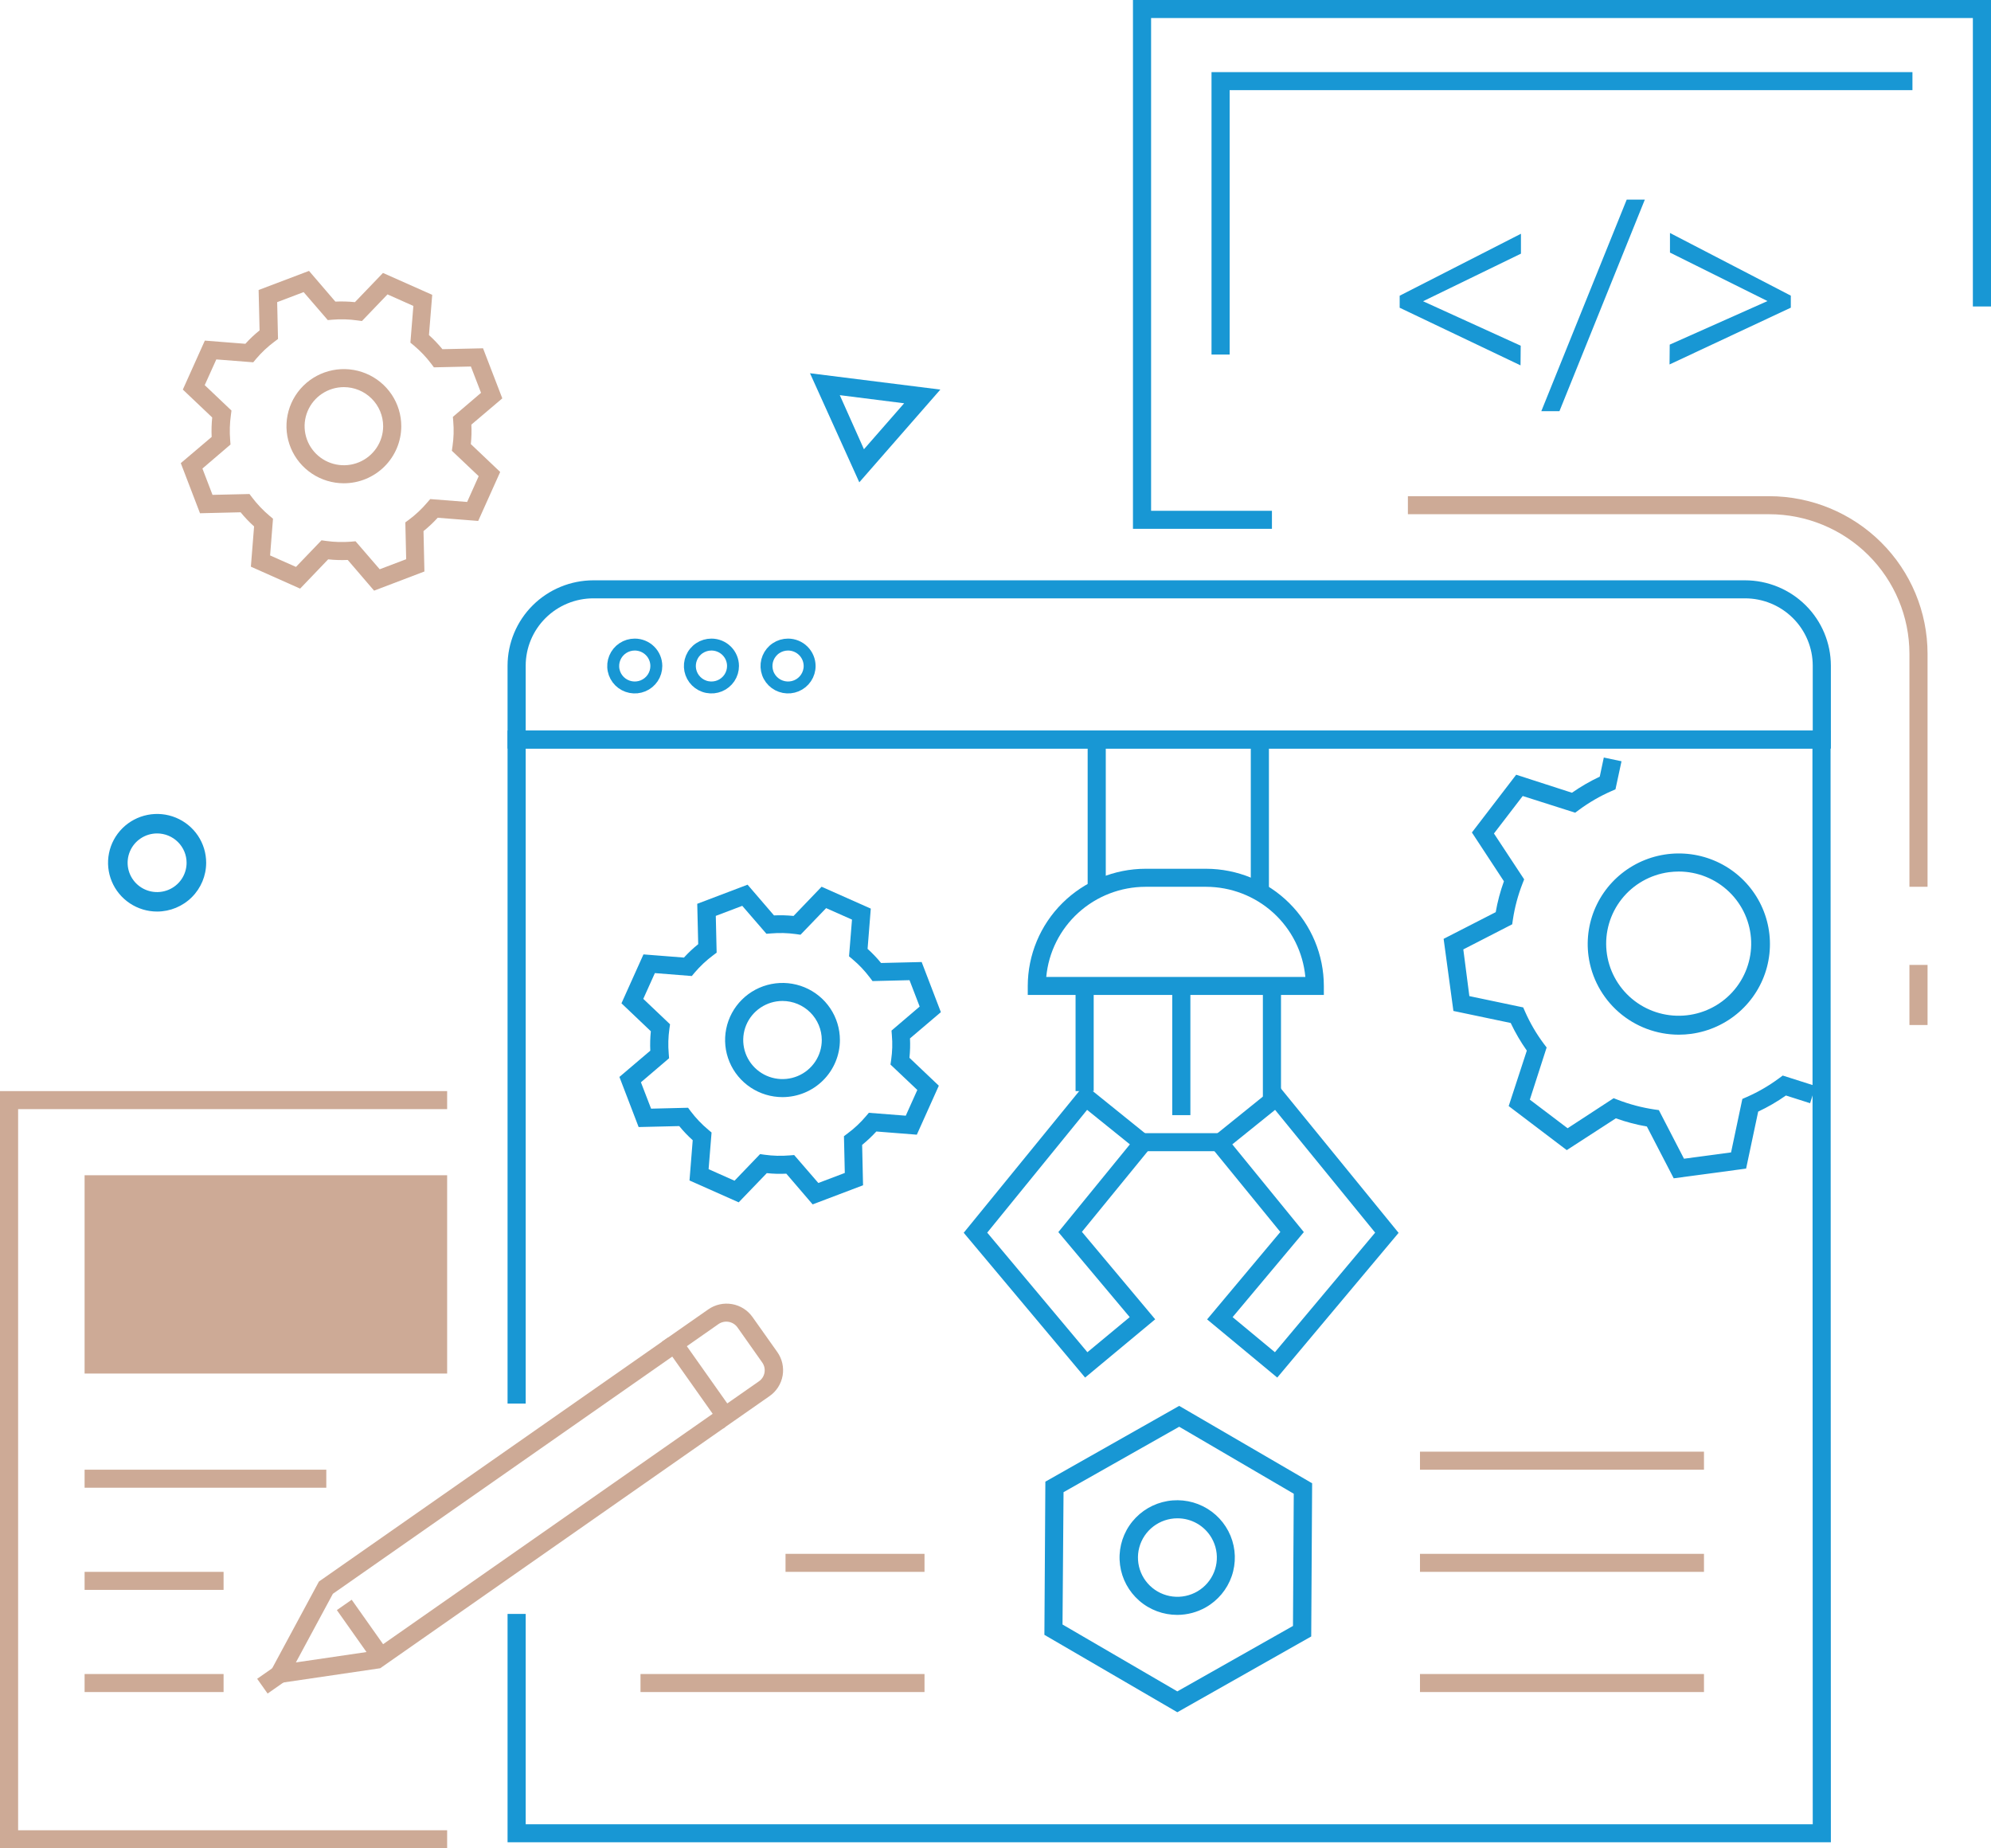 <svg width="167" height="155" viewBox="0 0 167 155" fill="none" xmlns="http://www.w3.org/2000/svg">
<path d="M37.505 155H0V91.502H37.505V93.014H1.52V153.488H37.505V155Z" fill="#CDAA96"/>
<path d="M37.505 98.558H7.096V115.188H37.505V98.558Z" fill="#CDAA96"/>
<path d="M27.369 123.251H7.096V124.763H27.369V123.251Z" fill="#CDAA96"/>
<path d="M18.753 131.818H7.096V133.33H18.753V131.818Z" fill="#CDAA96"/>
<path d="M18.753 140.386H7.096V141.898H18.753V140.386Z" fill="#CDAA96"/>
<path d="M13.178 76.444C12.364 76.444 11.568 76.204 10.892 75.754C10.215 75.305 9.687 74.666 9.376 73.918C9.064 73.17 8.983 72.347 9.142 71.553C9.3 70.76 9.692 70.031 10.268 69.458C10.843 68.886 11.577 68.496 12.375 68.338C13.173 68.18 14.001 68.261 14.753 68.571C15.505 68.881 16.148 69.406 16.6 70.078C17.052 70.751 17.293 71.543 17.293 72.352C17.292 73.437 16.858 74.477 16.087 75.244C15.315 76.011 14.269 76.443 13.178 76.444ZM13.178 69.893C12.689 69.893 12.211 70.037 11.804 70.307C11.397 70.577 11.08 70.961 10.893 71.411C10.706 71.86 10.657 72.355 10.752 72.832C10.848 73.309 11.083 73.747 11.429 74.091C11.775 74.435 12.216 74.669 12.695 74.764C13.175 74.859 13.672 74.81 14.124 74.624C14.576 74.438 14.963 74.123 15.235 73.718C15.506 73.314 15.651 72.838 15.651 72.352C15.65 71.7 15.389 71.075 14.925 70.614C14.462 70.153 13.834 69.894 13.178 69.893Z" fill="#1897D4"/>
<path d="M72.076 40.447L67.94 31.3L78.873 32.671L72.076 40.447ZM70.439 33.139L72.466 37.675L75.837 33.82L70.439 33.139Z" fill="#1897D4"/>
<path d="M60.652 119.799L55.513 112.527L59.41 109.806C59.696 109.606 60.019 109.464 60.361 109.388C60.702 109.312 61.055 109.304 61.4 109.364C61.744 109.424 62.074 109.551 62.369 109.737C62.664 109.924 62.919 110.166 63.12 110.451L65.198 113.384C65.4 113.669 65.543 113.991 65.619 114.33C65.695 114.67 65.704 115.022 65.644 115.365C65.583 115.708 65.456 116.036 65.268 116.33C65.08 116.624 64.836 116.878 64.549 117.078L60.652 119.799ZM57.611 112.895L61.002 117.693L63.652 115.843C63.776 115.758 63.882 115.649 63.963 115.523C64.044 115.396 64.099 115.255 64.125 115.108C64.151 114.96 64.147 114.809 64.114 114.662C64.08 114.516 64.018 114.378 63.931 114.256L61.858 111.318C61.683 111.072 61.416 110.904 61.117 110.852C60.818 110.801 60.511 110.868 60.262 111.041L57.611 112.895Z" fill="#CDAA96"/>
<path d="M22.052 141.348L26.75 132.63L56.04 112.159L56.911 113.399L27.921 133.658L24.819 139.413L31.311 138.46L59.952 118.443L60.829 119.678L31.889 139.902L22.052 141.348Z" fill="#CDAA96"/>
<path d="M23.744 139.268L21.571 140.786L22.446 142.023L24.619 140.505L23.744 139.268Z" fill="#CDAA96"/>
<path d="M29.499 134.156L28.255 135.025L31.321 139.363L32.565 138.494L29.499 134.156Z" fill="#CDAA96"/>
<path d="M153.569 154.495H42.573V135.345H44.094V152.984H152.048L152.023 62.776H44.094V117.707H42.573V61.265H153.543L153.569 154.495Z" fill="#1897D4"/>
<path d="M161.679 80.919H160.158V85.959H161.679V80.919Z" fill="#CDAA96"/>
<path d="M161.678 74.368H160.158V54.815C160.154 51.715 158.913 48.744 156.709 46.552C154.505 44.36 151.516 43.127 148.399 43.123H118.091V41.611H148.399C151.92 41.615 155.295 43.008 157.784 45.483C160.274 47.958 161.674 51.314 161.678 54.815V74.368Z" fill="#CDAA96"/>
<path d="M153.569 62.777H42.573V55.822C42.576 53.925 43.335 52.106 44.684 50.765C46.033 49.423 47.862 48.669 49.77 48.666H146.372C148.28 48.669 150.109 49.423 151.458 50.765C152.807 52.106 153.566 53.925 153.569 55.822V62.777ZM44.094 61.265H152.048V55.822C152.047 54.326 151.448 52.891 150.384 51.833C149.32 50.774 147.877 50.179 146.372 50.178H49.77C48.265 50.179 46.822 50.774 45.758 51.833C44.694 52.891 44.095 54.326 44.094 55.822V61.265Z" fill="#1897D4"/>
<path d="M53.242 54.054C52.884 54.054 52.534 54.159 52.236 54.357C51.939 54.555 51.707 54.837 51.57 55.166C51.433 55.495 51.398 55.856 51.468 56.206C51.538 56.555 51.711 56.875 51.964 57.127C52.218 57.378 52.541 57.549 52.892 57.618C53.243 57.687 53.607 57.651 53.938 57.514C54.268 57.377 54.551 57.145 54.749 56.849C54.947 56.552 55.052 56.204 55.051 55.848C55.05 55.371 54.859 54.915 54.52 54.579C54.181 54.243 53.721 54.054 53.242 54.054V54.054Z" stroke="#1897D4" stroke-miterlimit="10"/>
<path d="M59.674 54.054C59.316 54.054 58.965 54.159 58.668 54.357C58.37 54.555 58.138 54.837 58.002 55.166C57.865 55.495 57.829 55.856 57.899 56.206C57.97 56.555 58.142 56.875 58.396 57.127C58.65 57.378 58.972 57.549 59.324 57.618C59.675 57.687 60.039 57.651 60.37 57.514C60.7 57.377 60.982 57.145 61.181 56.849C61.379 56.552 61.484 56.204 61.483 55.848C61.482 55.371 61.29 54.915 60.951 54.579C60.612 54.243 60.153 54.054 59.674 54.054Z" stroke="#1897D4" stroke-miterlimit="10"/>
<path d="M66.1 54.054C65.742 54.054 65.392 54.159 65.095 54.357C64.797 54.555 64.565 54.837 64.428 55.166C64.291 55.495 64.256 55.856 64.326 56.206C64.396 56.555 64.569 56.875 64.823 57.127C65.076 57.378 65.399 57.549 65.751 57.618C66.102 57.687 66.466 57.651 66.796 57.514C67.127 57.377 67.409 57.145 67.607 56.849C67.805 56.552 67.911 56.204 67.91 55.848C67.907 55.372 67.716 54.916 67.377 54.58C67.038 54.244 66.579 54.055 66.1 54.054V54.054Z" stroke="#1897D4" stroke-miterlimit="10"/>
<path d="M140.387 98.815L138.137 94.471C137.25 94.316 136.379 94.087 135.532 93.785L131.416 96.451L126.545 92.757L128.066 88.106C127.549 87.373 127.096 86.597 126.713 85.788L121.908 84.78L121.087 78.733L125.456 76.495C125.61 75.613 125.841 74.747 126.145 73.905L123.459 69.813L127.174 64.97L131.852 66.481C132.589 65.966 133.369 65.514 134.183 65.131L134.523 63.528L136.008 63.841L135.501 66.194L135.146 66.35C134.186 66.772 133.277 67.299 132.435 67.923L132.121 68.154L127.721 66.754L125.309 69.898L127.843 73.743L127.701 74.106C127.321 75.081 127.05 76.095 126.895 77.13L126.839 77.513L122.739 79.619L123.246 83.535L127.762 84.483L127.919 84.84C128.34 85.795 128.869 86.7 129.495 87.537L129.728 87.844L128.319 92.218L131.487 94.617L135.349 92.097L135.714 92.238C136.695 92.615 137.715 92.884 138.755 93.04L139.14 93.095L141.249 97.172L145.197 96.643L146.144 92.158L146.504 92.001C147.464 91.58 148.374 91.052 149.216 90.429L149.53 90.197L152.287 91.074L151.826 92.516L149.799 91.871C149.064 92.387 148.286 92.839 147.472 93.221L146.459 97.999L140.387 98.815ZM140.813 86.77C138.963 86.767 137.178 86.098 135.786 84.887C134.395 83.676 133.49 82.006 133.241 80.184C133.039 78.695 133.286 77.181 133.95 75.831C134.614 74.482 135.665 73.359 136.971 72.603C138.276 71.848 139.778 71.494 141.286 71.586C142.794 71.678 144.24 72.213 145.442 73.122C146.645 74.032 147.549 75.275 148.041 76.695C148.534 78.115 148.591 79.648 148.208 81.101C147.824 82.554 147.016 83.861 145.886 84.858C144.755 85.854 143.353 86.495 141.857 86.7C141.511 86.746 141.162 86.77 140.813 86.77ZM140.813 73.088C140.535 73.089 140.257 73.108 139.981 73.144C138.419 73.356 137 74.162 136.025 75.394C135.049 76.626 134.593 78.187 134.752 79.747C134.912 81.307 135.674 82.744 136.879 83.756C138.084 84.768 139.637 85.274 141.21 85.169C142.784 85.065 144.254 84.356 145.313 83.193C146.371 82.031 146.933 80.505 146.882 78.938C146.83 77.371 146.169 75.885 145.036 74.793C143.904 73.702 142.39 73.091 140.813 73.088Z" fill="#1897D4"/>
<path d="M68.163 101.002L65.954 98.426C65.408 98.454 64.86 98.439 64.317 98.381L61.96 100.83L57.834 98.996L58.103 95.619C57.696 95.255 57.318 94.859 56.973 94.435L53.567 94.516L51.955 90.313L54.545 88.111C54.52 87.568 54.535 87.023 54.591 86.483L52.127 84.139L53.972 80.037L57.368 80.304C57.736 79.899 58.136 79.523 58.564 79.18L58.483 75.794L62.705 74.191L64.92 76.767C65.468 76.742 66.016 76.757 66.562 76.812L68.913 74.363L73.039 76.197L72.771 79.574C73.178 79.938 73.556 80.334 73.901 80.758L77.307 80.677L78.918 84.88L76.328 87.082C76.354 87.625 76.338 88.169 76.283 88.71L78.746 91.049L76.901 95.156L73.505 94.889C73.136 95.291 72.738 95.667 72.314 96.012L72.39 99.399L68.163 101.002ZM66.613 96.864L68.64 99.207L70.86 98.366L70.789 95.282L71.103 95.045C71.664 94.63 72.174 94.151 72.624 93.619L72.877 93.321L75.974 93.563L76.942 91.406L74.691 89.275L74.747 88.887C74.848 88.201 74.869 87.506 74.808 86.815L74.778 86.427L77.139 84.412L76.288 82.199L73.186 82.275L72.948 81.962C72.529 81.406 72.048 80.899 71.514 80.45L71.215 80.198L71.463 77.119L69.294 76.157L67.145 78.389L66.76 78.334C66.068 78.237 65.367 78.219 64.671 78.278L64.286 78.309L62.259 75.965L60.039 76.807L60.11 79.891L59.796 80.128C59.237 80.546 58.727 81.024 58.275 81.554L58.027 81.851L54.93 81.605L53.957 83.766L56.202 85.898L56.147 86.281C56.049 86.969 56.031 87.665 56.091 88.357L56.121 88.746L53.759 90.761L54.611 92.974L57.713 92.898L57.946 93.21C58.368 93.766 58.851 94.273 59.385 94.722L59.684 94.974L59.436 98.048L61.61 99.016L63.754 96.784L64.139 96.839C64.831 96.935 65.531 96.954 66.227 96.894L66.613 96.864Z" fill="#1897D4"/>
<path d="M111.041 83.439H86.206V82.683C86.21 80.078 87.253 77.581 89.105 75.739C90.958 73.897 93.469 72.86 96.089 72.856H101.158C103.778 72.859 106.29 73.895 108.143 75.738C109.996 77.58 111.038 80.078 111.041 82.683V83.439ZM87.762 81.927H109.49C109.298 79.862 108.337 77.942 106.796 76.543C105.255 75.145 103.244 74.37 101.158 74.368H96.089C94.003 74.37 91.992 75.145 90.451 76.543C88.91 77.942 87.949 79.862 87.757 81.927H87.762Z" fill="#1897D4"/>
<path d="M91.016 115.526L80.834 103.381L90.971 90.948L96.921 95.746L90.748 103.305L96.895 110.638L91.016 115.526ZM82.806 103.371L91.209 113.399L94.757 110.456L88.771 103.325L94.772 95.968L91.183 93.075L82.806 103.371Z" fill="#1897D4"/>
<path d="M107.133 115.526L101.249 110.647L107.392 103.315L101.224 95.756L107.174 90.958L117.31 103.39L107.133 115.526ZM103.388 110.456L106.936 113.399L115.344 103.37L106.951 93.075L103.362 95.967L109.363 103.325L103.388 110.456Z" fill="#1897D4"/>
<path d="M91.736 82.935H90.216V91.502H91.736V82.935Z" fill="#1897D4"/>
<path d="M107.447 82.935H105.927V92.51H107.447V82.935Z" fill="#1897D4"/>
<path d="M102.38 95.029H95.791V96.541H102.38V95.029Z" fill="#1897D4"/>
<path d="M99.846 82.935H98.325V93.517H99.846V82.935Z" fill="#1897D4"/>
<path d="M92.75 62.273H91.23V74.872H92.75V62.273Z" fill="#1897D4"/>
<path d="M106.434 62.273H104.913V74.872H106.434V62.273Z" fill="#1897D4"/>
<path d="M98.751 143.591L87.601 137.1L87.682 124.254L98.908 117.899L110.058 124.39L109.982 137.236L98.751 143.591ZM89.121 136.233L98.751 141.842L108.452 136.354L108.517 125.267L98.908 119.648L89.207 125.136L89.121 136.233ZM98.751 135.427C97.576 135.429 96.441 135.007 95.556 134.237C94.672 133.468 94.1 132.405 93.947 131.247C93.793 130.089 94.069 128.915 94.722 127.945C95.376 126.974 96.362 126.273 97.498 125.973C98.633 125.673 99.839 125.794 100.891 126.313C101.943 126.833 102.769 127.716 103.214 128.797C103.66 129.877 103.694 131.083 103.311 132.187C102.928 133.291 102.154 134.219 101.133 134.797C100.411 135.205 99.596 135.422 98.766 135.427H98.751ZM98.751 127.328C98.023 127.33 97.317 127.57 96.74 128.011C96.164 128.452 95.749 129.069 95.561 129.768C95.373 130.466 95.422 131.207 95.7 131.876C95.977 132.544 96.469 133.103 97.098 133.466C97.727 133.829 98.459 133.975 99.18 133.883C99.902 133.791 100.573 133.465 101.089 132.955C101.605 132.446 101.939 131.782 102.037 131.065C102.136 130.349 101.994 129.62 101.635 128.991C101.346 128.484 100.927 128.063 100.42 127.77C99.913 127.478 99.337 127.325 98.751 127.328Z" fill="#1897D4"/>
<path d="M142.925 121.739H119.104V123.251H142.925V121.739Z" fill="#CDAA96"/>
<path d="M142.925 130.307H119.104V131.818H142.925V130.307Z" fill="#CDAA96"/>
<path d="M142.925 140.386H119.104V141.898H142.925V140.386Z" fill="#CDAA96"/>
<path d="M77.545 140.386H53.724V141.898H77.545V140.386Z" fill="#CDAA96"/>
<path d="M77.545 130.307H65.888V131.818H77.545V130.307Z" fill="#CDAA96"/>
<path d="M65.634 92.006C64.682 92.006 63.751 91.725 62.959 91.199C62.167 90.673 61.55 89.925 61.186 89.05C60.821 88.175 60.726 87.213 60.912 86.284C61.098 85.356 61.556 84.502 62.23 83.833C62.903 83.163 63.761 82.707 64.695 82.523C65.629 82.338 66.597 82.433 67.477 82.795C68.356 83.157 69.109 83.771 69.638 84.558C70.167 85.346 70.449 86.271 70.449 87.218C70.448 88.487 69.94 89.704 69.037 90.602C68.135 91.5 66.911 92.004 65.634 92.006ZM65.634 83.942C64.983 83.942 64.346 84.135 63.804 84.495C63.262 84.855 62.84 85.366 62.59 85.965C62.341 86.563 62.276 87.222 62.403 87.857C62.53 88.493 62.844 89.076 63.305 89.534C63.765 89.993 64.352 90.305 64.992 90.431C65.63 90.557 66.293 90.493 66.895 90.245C67.497 89.997 68.011 89.577 68.373 89.038C68.735 88.499 68.929 87.866 68.929 87.218C68.927 86.35 68.58 85.517 67.962 84.903C67.345 84.289 66.507 83.944 65.634 83.942Z" fill="#1897D4"/>
<path d="M95.03 44.348H106.687V42.836H96.551V1.512H165.479V25.701H167V0H95.03V44.348Z" fill="#1897D4"/>
<path d="M101.619 29.733H103.14V7.56H160.411V6.048H101.619V29.733Z" fill="#1897D4"/>
<path d="M127.538 30.64L117.401 25.807V24.799L127.573 19.604V21.272L119.363 25.263L127.553 28.992L127.538 30.64Z" fill="#1897D4"/>
<path d="M130.803 34.48H129.282L136.444 16.741H137.964L130.803 34.48Z" fill="#1897D4"/>
<path d="M140.052 28.901L148.253 25.248L140.073 21.181V19.538L150.209 24.794V25.802L140.037 30.564L140.052 28.901Z" fill="#1897D4"/>
<path d="M31.378 49.533L29.168 46.958C28.62 46.984 28.071 46.967 27.526 46.907L25.174 49.362L21.043 47.522L21.312 44.146C20.904 43.781 20.527 43.385 20.182 42.961L16.776 43.042L15.164 38.839L17.754 36.642C17.729 36.097 17.744 35.551 17.799 35.009L15.336 32.671L17.181 28.564L20.582 28.831C20.948 28.424 21.346 28.049 21.773 27.707L21.692 24.32L25.919 22.718L28.129 25.293C28.677 25.268 29.225 25.283 29.771 25.338L32.123 22.889L36.253 24.724L35.98 28.1C36.386 28.466 36.763 28.862 37.11 29.284L40.516 29.209L42.132 33.407L39.537 35.609C39.565 36.153 39.55 36.699 39.492 37.242L41.955 39.58L40.11 43.687L36.714 43.42C36.346 43.822 35.948 44.196 35.523 44.539L35.599 47.925L31.378 49.533ZM29.822 45.391L31.849 47.739L34.069 46.897L33.998 43.808L34.312 43.576C34.872 43.158 35.382 42.678 35.833 42.145L36.086 41.853L39.183 42.095L40.151 39.933L37.9 37.801L37.956 37.418C38.057 36.731 38.078 36.034 38.017 35.342L37.987 34.959L40.348 32.943L39.497 30.736L36.395 30.806L36.162 30.494C35.74 29.938 35.257 29.431 34.723 28.982L34.423 28.735L34.672 25.656L32.503 24.688L30.359 26.921L29.968 26.87C29.279 26.772 28.58 26.752 27.885 26.81L27.495 26.845L25.468 24.497L23.248 25.338L23.319 28.427L23.01 28.659C22.45 29.076 21.94 29.555 21.489 30.085L21.241 30.383L18.144 30.141L17.171 32.298L19.416 34.43L19.366 34.813C19.269 35.502 19.249 36.2 19.305 36.894L19.335 37.277L16.979 39.293L17.825 41.5L20.927 41.429L21.16 41.737C21.582 42.292 22.065 42.799 22.599 43.249L22.898 43.501L22.655 46.58L24.824 47.542L26.968 45.31L27.358 45.365C28.048 45.461 28.747 45.481 29.441 45.426L29.822 45.391Z" fill="#CDAA96"/>
<path d="M28.843 40.528C27.891 40.528 26.96 40.247 26.168 39.721C25.376 39.195 24.759 38.448 24.395 37.573C24.03 36.698 23.935 35.735 24.121 34.807C24.307 33.878 24.765 33.025 25.439 32.355C26.112 31.686 26.97 31.23 27.904 31.045C28.838 30.86 29.806 30.955 30.686 31.318C31.566 31.68 32.318 32.294 32.847 33.081C33.376 33.868 33.658 34.794 33.658 35.741C33.657 37.01 33.149 38.227 32.246 39.124C31.344 40.022 30.12 40.527 28.843 40.528ZM28.843 32.465C28.192 32.465 27.555 32.657 27.013 33.017C26.471 33.377 26.049 33.889 25.8 34.487C25.55 35.086 25.485 35.744 25.612 36.38C25.739 37.015 26.053 37.599 26.514 38.057C26.974 38.515 27.561 38.827 28.201 38.953C28.84 39.08 29.502 39.015 30.104 38.767C30.706 38.519 31.22 38.099 31.582 37.56C31.944 37.022 32.138 36.389 32.138 35.741C32.136 34.872 31.789 34.04 31.171 33.426C30.554 32.812 29.716 32.466 28.843 32.465Z" fill="#CDAA96"/>
</svg>
